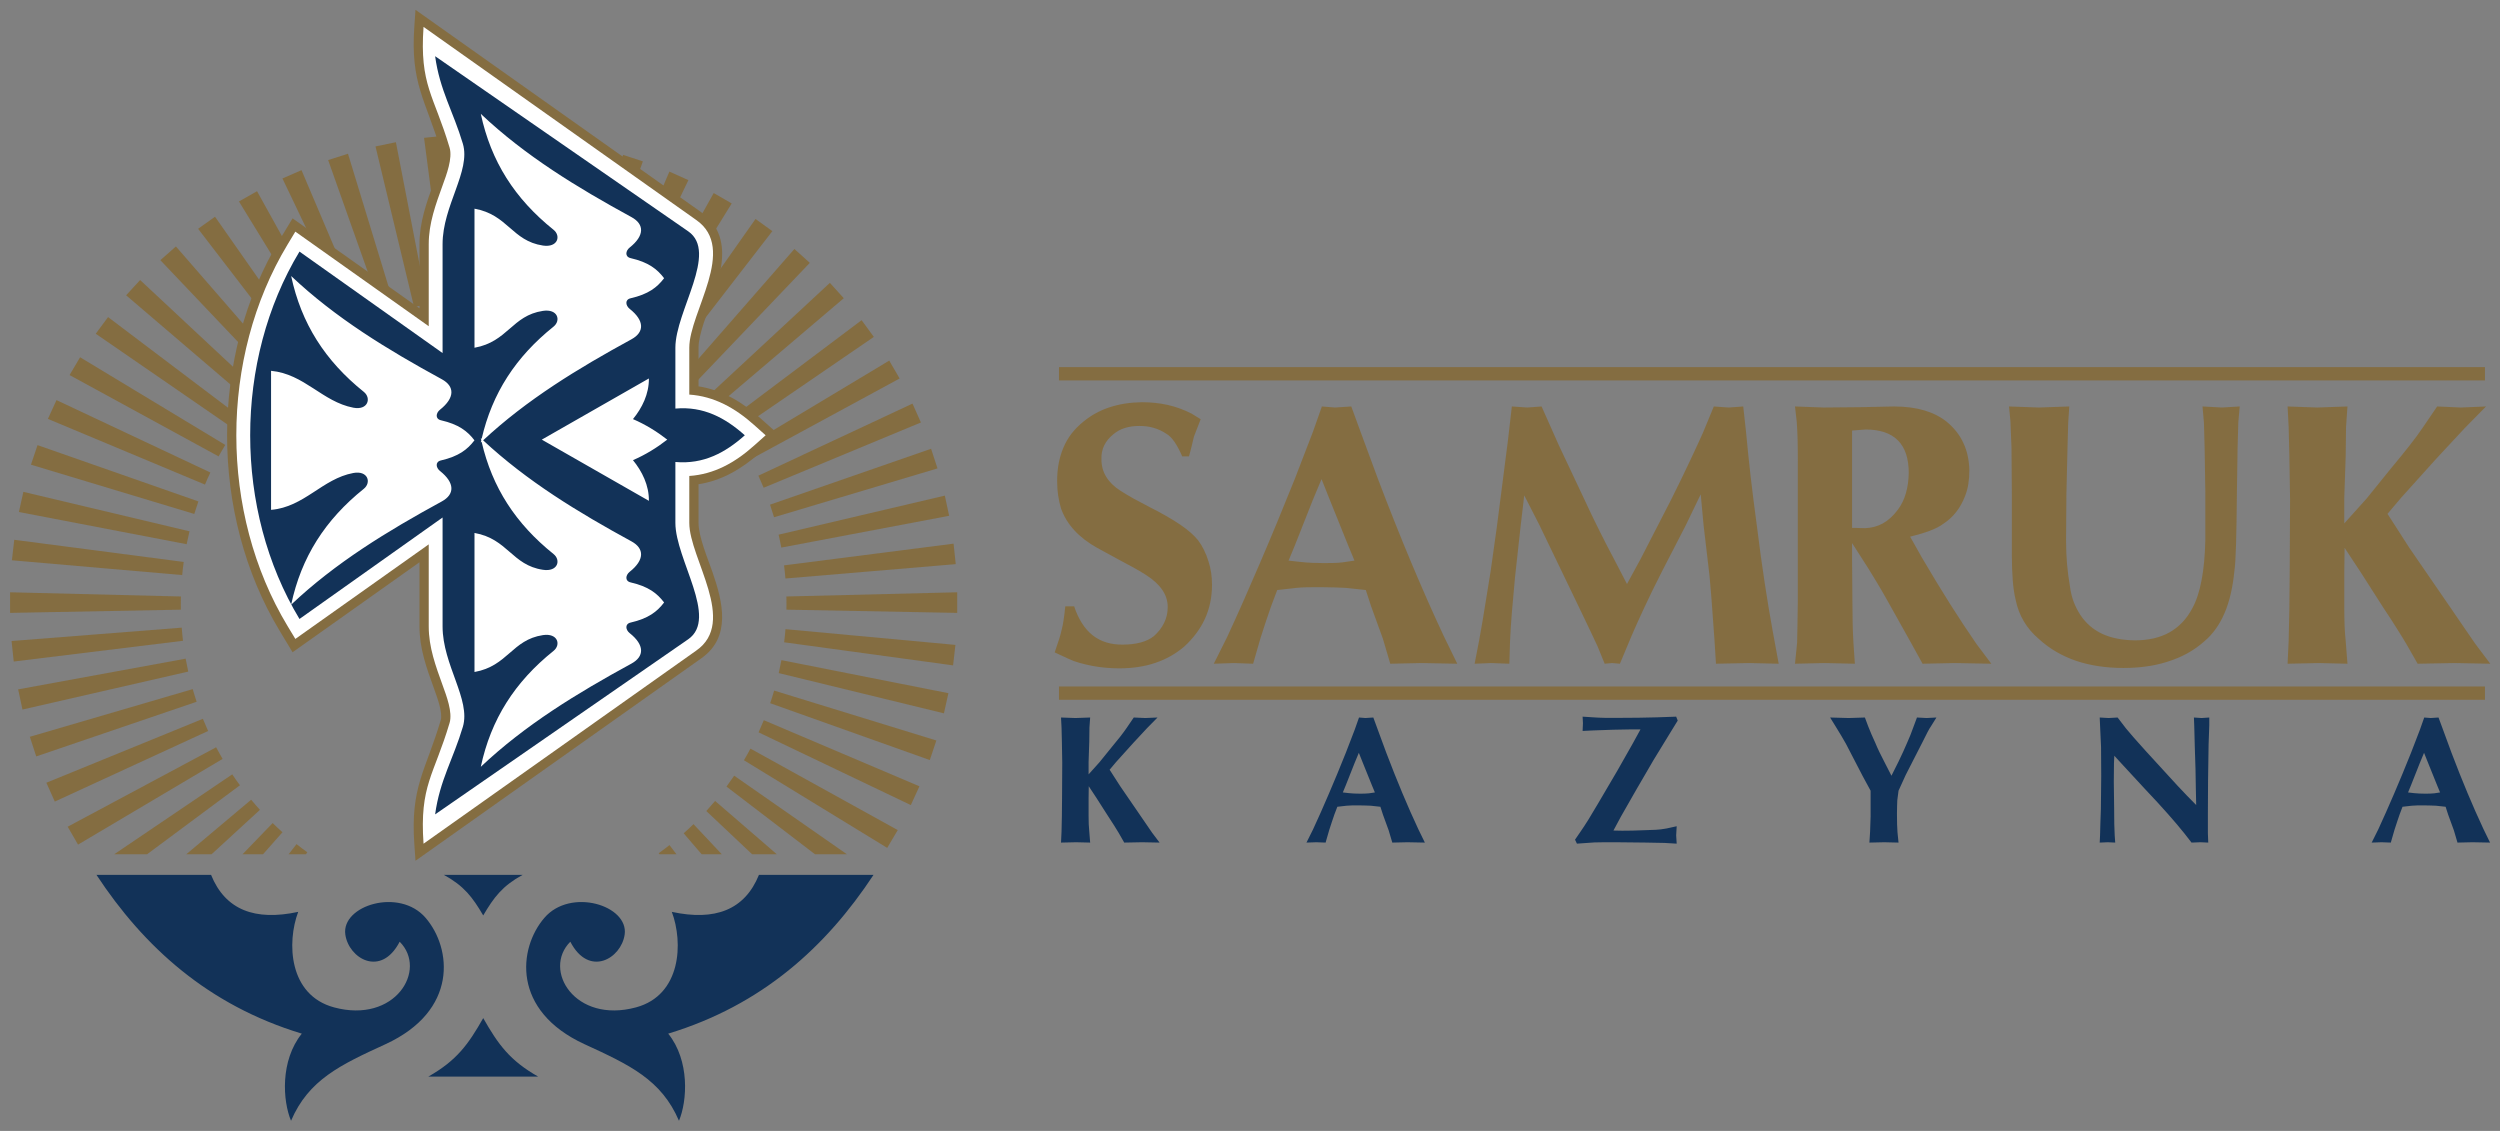 <?xml version="1.0" encoding="UTF-8" standalone="no"?>
<!-- Created with Inkscape (http://www.inkscape.org/) -->

<svg
   xmlns:dc="http://purl.org/dc/elements/1.1/"
   xmlns:cc="http://creativecommons.org/ns#"
   xmlns:rdf="http://www.w3.org/1999/02/22-rdf-syntax-ns#"
   xmlns:svg="http://www.w3.org/2000/svg"
   xmlns="http://www.w3.org/2000/svg"
   xmlns:xlink="http://www.w3.org/1999/xlink"
   version="1.1"
   width="470.162"
   height="212.692" viewBox="0 0 892.913 403.937"
   id="svg13583"
   xml:space="preserve"><rect x="0" y="0" width="892.913" height="403.937" fill="#808080" stroke="none"/><defs
     id="defs13587"><linearGradient
       x1="0"
       y1="0"
       x2="1"
       y2="0"
       id="linearGradient13603"
       gradientUnits="userSpaceOnUse"
       gradientTransform="matrix(425.197,0,0,425.197,214.509,878.24)"
       spreadMethod="pad"><stop
         id="stop13605"
         style="stop-color:#ffffff;stop-opacity:1"
         offset="0" /><stop
         id="stop13607"
         style="stop-color:#ddd0ad;stop-opacity:1"
         offset="1" /></linearGradient><clipPath
       id="clipPath13615"><path
         d="M 0,841.89 0,0 0,841.89 z"
         id="path13617" /></clipPath><linearGradient
       x1="0"
       y1="0"
       x2="1"
       y2="0"
       id="linearGradient14512"
       xlink:href="#linearGradient13603"
       gradientUnits="userSpaceOnUse"
       gradientTransform="matrix(425.197,0,0,425.197,214.509,878.24)"
       spreadMethod="pad" /></defs><g
     transform="matrix(1.25,0,0,-1.25,65.158,861.169)"
     id="g13591"><g
       id="g13611"><g
         clip-path="url(#clipPath13615)"
         id="g13613"><g
           transform="translate(0,841.89)"
           id="g13619"><path
             d="M 0,0 0,-841.89"
             id="path13621"
             style="fill:none;stroke:#231f20;stroke-width:0.25;stroke-linecap:butt;stroke-linejoin:miter;stroke-miterlimit:4;stroke-opacity:1;stroke-dasharray:none" /></g></g></g><g
       transform="translate(163.276,479.056)"
       id="g14117" /><g
       transform="matrix(8.156,0,0,8.156,-3193.484,-3184.054)"
       id="g14674"><g
         transform="translate(391.496,453.505)"
         id="g14197"><path
           d="m 0,0 -5.984,-0.113 0,0.722 5.985,-0.147 C -0.002,0.372 -0.002,0.283 -0.002,0.193 -0.002,0.128 -0.001,0.064 0,0 m 10.387,10.881 -0.146,5.775 0.731,0 -0.112,-5.775 c -0.084,0.002 -0.169,0.003 -0.253,0.003 -0.073,0 -0.147,-0.001 -0.22,-0.003 m 10.826,-10.419 5.985,0.147 0,-0.722 L 21.214,0 c 0.001,0.064 0.002,0.128 0.002,0.193 0,0.09 0,0.179 -0.003,0.269"
           id="path14199"
           style="fill:#846d41;fill-opacity:1;fill-rule:nonzero;stroke:none" /></g><g
         transform="translate(391.57,452.415)"
         id="g14201"><path
           d="m 0,0 -5.93,-0.727 -0.076,0.719 5.961,0.468 C -0.034,0.306 -0.018,0.153 0,0 M 9.196,11.891 8.445,17.62 9.171,17.696 9.667,11.94 C 9.509,11.926 9.352,11.911 9.196,11.891 M 21.057,2.642 26.996,3.403 27.072,2.685 21.105,2.182 c -0.013,0.154 -0.028,0.307 -0.048,0.46"
           id="path14203"
           style="fill:#846d41;fill-opacity:1;fill-rule:nonzero;stroke:none" /></g><g
         transform="translate(391.754,451.336)"
         id="g14205"><path
           d="m 0,0 -5.808,-1.33 -0.151,0.707 5.868,1.076 C -0.064,0.301 -0.033,0.15 0,0 M 7.912,12.77 6.56,18.397 7.275,18.546 8.374,12.868 C 8.219,12.839 8.064,12.806 7.912,12.77 m 12.77,-7.973 5.824,1.368 0.151,-0.707 -5.881,-1.114 c -0.028,0.152 -0.059,0.303 -0.094,0.453"
           id="path14207"
           style="fill:#846d41;fill-opacity:1;fill-rule:nonzero;stroke:none" /></g><g
         transform="translate(392.048,450.279)"
         id="g14209"><path
           d="m 0,0 -5.62,-1.915 -0.224,0.688 5.707,1.67 C -0.095,0.294 -0.049,0.146 0,0 m 6.545,13.511 -1.938,5.466 0.695,0.222 1.692,-5.541 C 6.843,13.612 6.693,13.563 6.545,13.511 M 20.088,6.905 25.73,8.863 25.955,8.175 20.228,6.464 c -0.044,0.148 -0.091,0.295 -0.14,0.441"
           id="path14211"
           style="fill:#846d41;fill-opacity:1;fill-rule:nonzero;stroke:none" /></g><g
         transform="translate(392.45,449.255)"
         id="g14213"><path
           d="m 0,0 -5.371,-2.473 -0.296,0.66 5.484,2.24 C -0.125,0.284 -0.064,0.141 0,0 m 5.112,14.108 -2.508,5.248 0.668,0.292 2.27,-5.346 C 5.397,14.24 5.254,14.175 5.112,14.108 m 14.166,-5.163 5.399,2.524 0.295,-0.661 -5.51,-2.287 c -0.058,0.142 -0.12,0.284 -0.184,0.424"
           id="path14215"
           style="fill:#846d41;fill-opacity:1;fill-rule:nonzero;stroke:none" /></g><g
         transform="translate(392.957,448.276)"
         id="g14217"><path
           d="m 0,0 -5.064,-3.002 -0.363,0.627 5.2,2.783 C -0.154,0.27 -0.078,0.135 0,0 M 3.627,14.555 0.573,19.53 1.207,19.889 4.033,14.792 C 3.896,14.715 3.761,14.636 3.627,14.555 m 14.634,-3.659 5.094,3.059 0.364,-0.627 -5.23,-2.837 c -0.074,0.137 -0.149,0.272 -0.228,0.405"
           id="path14219"
           style="fill:#846d41;fill-opacity:1;fill-rule:nonzero;stroke:none" /></g><g
         transform="translate(408.261,444.937)"
         id="g14221"><path
           d="M 0,0 -0.025,0.036 C 0.104,0.128 0.23,0.223 0.353,0.32 L 0.596,0 0,0 z M -14.696,2.416 -17.948,0 l -1.151,0 4.134,2.799 c 0.086,-0.13 0.176,-0.258 0.269,-0.383 m 2.106,14.847 -3.572,4.648 0.593,0.423 3.357,-4.792 c -0.128,-0.091 -0.254,-0.183 -0.378,-0.279 M 2.349,15.152 7.083,18.71 7.511,18.124 2.618,14.772 C 2.531,14.9 2.441,15.027 2.349,15.152"
           id="path14223"
           style="fill:#846d41;fill-opacity:1;fill-rule:nonzero;stroke:none" /></g><g
         transform="translate(409.739,444.937)"
         id="g14225"><path
           d="m 0,0 -0.629,0.734 c 0.117,0.103 0.233,0.211 0.345,0.32 L 0.705,0 0,0 z M -15.473,1.556 -17.167,0 l -0.886,0 2.272,1.91 c 0.1,-0.12 0.202,-0.239 0.308,-0.354 m 0.564,14.988 -4.053,4.268 0.545,0.481 3.854,-4.434 c -0.119,-0.103 -0.234,-0.207 -0.346,-0.315 M 0.17,16.002 4.494,20.018 4.98,19.479 0.477,15.651 c -0.1,0.119 -0.202,0.237 -0.307,0.351"
           id="path14227"
           style="fill:#846d41;fill-opacity:1;fill-rule:nonzero;stroke:none" /></g><g
         transform="translate(411.507,444.937)"
         id="g14229"><path
           d="m 0,0 -1.604,1.514 c 0.105,0.116 0.208,0.233 0.309,0.353 L 0.866,0 0,0 z M -16.452,0.77 -17.133,0 l -0.717,0 1.054,1.092 c 0.112,-0.11 0.227,-0.218 0.344,-0.322 m -0.987,14.973 -4.491,3.839 0.491,0.534 4.312,-4.026 c -0.107,-0.113 -0.211,-0.228 -0.312,-0.347 m 15.053,1.035 3.868,4.426 0.54,-0.486 -4.065,-4.259 c -0.112,0.109 -0.226,0.215 -0.343,0.319"
           id="path14231"
           style="fill:#846d41;fill-opacity:1;fill-rule:nonzero;stroke:none" /></g><g
         transform="translate(413.71,444.937)"
         id="g14233"><path
           d="m 0,0 -3.1,2.37 c 0.092,0.125 0.183,0.253 0.27,0.382 L 1.118,0 0,0 z M -17.785,0.068 -17.834,0 l -0.605,0 0.277,0.354 c 0.123,-0.098 0.249,-0.193 0.377,-0.286 m -2.529,14.802 -4.883,3.365 0.432,0.583 4.725,-3.571 c -0.094,-0.123 -0.185,-0.249 -0.274,-0.377 m 14.861,2.601 3.371,4.785 0.589,-0.427 -3.585,-4.64 c -0.123,0.097 -0.248,0.191 -0.375,0.282"
           id="path14235"
           style="fill:#846d41;fill-opacity:1;fill-rule:nonzero;stroke:none" /></g><g
         transform="translate(416.241,445.159)"
         id="g14237"><path
           d="m 0,0 -5.02,3.071 c 0.08,0.134 0.156,0.269 0.229,0.407 L 0.369,0.624 0,0 z m -23.423,13.715 -5.222,2.85 0.369,0.624 5.086,-3.072 c -0.081,-0.132 -0.159,-0.267 -0.233,-0.402 m 14.503,4.135 2.842,5.092 0.63,-0.365 -3.068,-4.969 c -0.133,0.083 -0.267,0.164 -0.404,0.242"
           id="path14239"
           style="fill:#846d41;fill-opacity:1;fill-rule:nonzero;stroke:none" /></g><g
         transform="translate(417.068,446.659)"
         id="g14241"><path
           d="m 0,0 -5.334,2.548 c 0.064,0.14 0.126,0.283 0.184,0.426 L 0.302,0.658 0,0 z m -24.728,11.228 -5.503,2.301 0.301,0.659 5.391,-2.537 c -0.066,-0.139 -0.129,-0.28 -0.189,-0.423 m 13.986,5.622 2.284,5.343 0.666,-0.299 -2.522,-5.243 c -0.141,0.07 -0.284,0.136 -0.428,0.199"
           id="path14243"
           style="fill:#846d41;fill-opacity:1;fill-rule:nonzero;stroke:none" /></g><g
         transform="translate(417.733,448.236)"
         id="g14245"><path
           d="m 0,0 -5.592,1.992 c 0.05,0.146 0.096,0.294 0.139,0.442 L 0.23,0.686 0,0 z m -25.768,8.622 -5.722,1.726 0.231,0.685 5.636,-1.972 c -0.051,-0.145 -0.1,-0.292 -0.145,-0.439 m 13.316,7.043 1.707,5.537 0.693,-0.228 -1.953,-5.462 c -0.147,0.055 -0.296,0.106 -0.447,0.153"
           id="path14247"
           style="fill:#846d41;fill-opacity:1;fill-rule:nonzero;stroke:none" /></g><g
         transform="translate(418.228,449.873)"
         id="g14249"><path
           d="m 0,0 -5.787,1.41 c 0.034,0.15 0.065,0.301 0.093,0.454 L 0.157,0.706 0,0 z m -26.53,5.925 -5.877,1.128 0.157,0.706 5.82,-1.382 c -0.036,-0.15 -0.069,-0.301 -0.1,-0.452 m 12.5,8.382 1.114,5.676 0.713,-0.156 -1.365,-5.623 c -0.153,0.037 -0.307,0.072 -0.462,0.103"
           id="path14251"
           style="fill:#846d41;fill-opacity:1;fill-rule:nonzero;stroke:none" /></g><g
         transform="translate(418.549,451.553)"
         id="g14253"><path
           d="m 0,0 -5.919,0.809 c 0.02,0.153 0.035,0.305 0.047,0.46 L 0.082,0.718 0,0 z m -27.007,3.164 -5.966,0.518 0.082,0.718 5.937,-0.776 c -0.02,-0.153 -0.039,-0.306 -0.053,-0.46 m 11.549,9.626 0.51,5.756 0.727,-0.081 -0.767,-5.729 c -0.155,0.022 -0.313,0.04 -0.47,0.054"
           id="path14255"
           style="fill:#846d41;fill-opacity:1;fill-rule:nonzero;stroke:none" /></g><g
         transform="translate(409.631,461.329)"
         id="g14257"><path
           d="M 0,0 C 0.826,-0.13 1.531,-0.548 2.161,-1.111 L 2.838,-1.715 2.161,-2.319 C 1.531,-2.882 0.826,-3.301 0,-3.43 L 0,-4.783 C 0,-5.271 0.33,-6.049 0.493,-6.521 0.848,-7.549 1.157,-8.779 0.102,-9.525 l -10.018,-7.096 -0.04,0.575 c -0.142,2.025 0.392,2.557 0.924,4.348 0.081,0.27 -0.141,0.846 -0.234,1.106 -0.26,0.72 -0.51,1.402 -0.51,2.18 l 0,2.249 -4.446,-3.153 -0.451,0.748 c -2.458,4.073 -2.458,9.633 0,13.707 l 0.451,0.746 4.446,-3.152 0,2.249 c 0,0.777 0.25,1.459 0.51,2.18 0.093,0.259 0.315,0.836 0.234,1.106 -0.532,1.792 -1.066,2.323 -0.924,4.348 l 0.04,0.575 L 0.102,6.095 C 0.393,5.889 0.609,5.621 0.727,5.283 0.971,4.584 0.724,3.762 0.493,3.091 0.33,2.619 0,1.841 0,1.353 L 0,0 z"
           id="path14259"
           style="fill:#846d41;fill-opacity:1;fill-rule:nonzero;stroke:none" /></g><g
         transform="translate(409.307,461.04)"
         id="g14261"><path
           d="M 0,0 C 0.866,-0.059 1.598,-0.464 2.269,-1.063 L 2.675,-1.426 2.269,-1.788 C 1.598,-2.388 0.866,-2.793 0,-2.851 L 0,-4.494 C 0,-5.743 1.702,-7.96 0.239,-8.972 l -9.549,-6.762 c -0.143,2.048 0.364,2.383 0.913,4.233 0.111,0.373 -0.114,0.957 -0.241,1.308 -0.245,0.679 -0.49,1.336 -0.49,2.07 l 0,2.876 -4.673,-3.313 -0.271,0.448 c -2.396,3.97 -2.396,9.402 0,13.372 l 0.271,0.449 4.673,-3.314 0,2.876 c 0,0.735 0.245,1.391 0.49,2.07 0.127,0.351 0.352,0.936 0.241,1.309 -0.549,1.849 -1.056,2.184 -0.913,4.232 L 0.239,6.12 C 1.702,5.108 0,2.891 0,1.642 L 0,0 z"
           id="path14263"
           style="fill:#ffffff;fill-opacity:1;fill-rule:nonzero;stroke:none" /></g><g
         transform="translate(400.664,466.311)"
         id="g14265"><path
           d="M 0,0 C 0,1.348 0.995,2.561 0.711,3.517 0.38,4.633 -0.099,5.388 -0.261,6.584 L 8.605,0.449 C 9.672,-0.289 8.156,-2.347 8.156,-3.628 l 0,-2.133 c 0.983,0.088 1.75,-0.326 2.432,-0.936 C 9.906,-7.306 9.139,-7.72 8.156,-7.632 l 0,-2.133 c 0,-1.281 1.516,-3.339 0.449,-4.078 l -8.866,-6.135 c 0.162,1.197 0.641,1.951 0.972,3.068 C 0.995,-15.954 0,-14.741 0,-13.394 l 0,3.817 -5.013,-3.555 c -2.303,3.816 -2.303,9.054 0,12.871 L 0,-3.816 0,0 z"
           id="path14267"
           style="fill:#123258;fill-opacity:1;fill-rule:nonzero;stroke:none" /></g><g
         transform="translate(407.281,467.258)"
         id="g14269"><path
           d="m 0,0 c -1.909,1.042 -3.727,2.15 -5.278,3.617 0.356,-1.667 1.19,-2.971 2.547,-4.06 0.271,-0.217 0.151,-0.631 -0.369,-0.554 -1.087,0.163 -1.23,1.083 -2.399,1.292 l 0,-4.872 c 1.169,0.21 1.312,1.129 2.399,1.292 0.52,0.078 0.64,-0.336 0.369,-0.553 -1.322,-1.061 -2.148,-2.326 -2.518,-3.932 l -0.029,0.027 0.018,-0.077 -0.018,-0.077 0.029,0.026 c 0.37,-1.606 1.196,-2.871 2.518,-3.932 0.271,-0.217 0.151,-0.632 -0.369,-0.553 -1.087,0.162 -1.23,1.082 -2.399,1.291 l 0,-4.872 c 1.169,0.209 1.312,1.13 2.399,1.293 0.52,0.077 0.64,-0.337 0.369,-0.554 -1.357,-1.089 -2.191,-2.393 -2.547,-4.06 1.551,1.466 3.369,2.575 5.278,3.616 0.456,0.25 0.464,0.65 -0.064,1.069 -0.138,0.109 -0.178,0.32 0.037,0.369 0.62,0.143 0.925,0.379 1.171,0.703 -0.246,0.324 -0.551,0.56 -1.171,0.703 -0.215,0.049 -0.175,0.26 -0.037,0.37 0.528,0.418 0.52,0.819 0.064,1.068 -1.876,1.023 -3.662,2.111 -5.196,3.54 1.533,1.427 3.32,2.516 5.196,3.539 0.456,0.249 0.464,0.65 -0.064,1.068 -0.138,0.11 -0.178,0.321 0.037,0.37 0.62,0.142 0.925,0.379 1.171,0.702 -0.246,0.324 -0.551,0.56 -1.171,0.703 -0.215,0.05 -0.175,0.26 -0.037,0.37 C 0.464,-0.649 0.456,-0.249 0,0 m 0.053,-7.077 c 0.32,0.392 0.564,0.88 0.558,1.424 L -3.141,-7.796 0.611,-9.94 c 0.006,0.545 -0.238,1.032 -0.558,1.425 0.434,0.187 0.832,0.432 1.201,0.719 -0.369,0.288 -0.767,0.532 -1.201,0.719 m -6.697,1.397 c -1.91,1.042 -3.728,2.15 -5.278,3.616 0.355,-1.666 1.19,-2.97 2.546,-4.059 0.271,-0.218 0.148,-0.654 -0.369,-0.554 -1.087,0.21 -1.712,1.181 -2.881,1.292 l 0,-4.871 c 1.169,0.099 1.794,1.089 2.881,1.291 0.517,0.096 0.64,-0.336 0.369,-0.553 -1.356,-1.089 -2.191,-2.393 -2.546,-4.06 1.55,1.466 3.368,2.575 5.278,3.617 0.455,0.249 0.463,0.649 -0.065,1.068 -0.138,0.109 -0.178,0.32 0.037,0.369 0.62,0.144 0.926,0.38 1.172,0.704 -0.246,0.323 -0.552,0.559 -1.172,0.702 -0.215,0.049 -0.175,0.26 -0.037,0.369 0.528,0.42 0.52,0.82 0.065,1.069"
           id="path14271"
           style="fill:#ffffff;fill-opacity:1;fill-rule:nonzero;stroke:none" /></g><g
         transform="translate(408.569,438.652)"
         id="g14273"><path
           d="m 0,0 c 3.283,0.997 5.527,3.033 7.193,5.563 l -4.014,0 C 2.678,4.326 1.63,3.941 0.126,4.266 0.53,3.191 0.46,1.35 -1.129,0.92 -3.269,0.342 -4.416,2.232 -3.43,3.22 -2.774,1.958 -1.646,2.632 -1.526,3.47 -1.379,4.491 -3.422,5.126 -4.34,4.055 -5.254,2.99 -5.49,0.804 -2.928,-0.372 -1.349,-1.097 -0.241,-1.613 0.377,-3.053 0.669,-2.355 0.76,-0.949 0,0 m -8.404,-1.505 3.847,0 c -0.991,0.562 -1.399,1.124 -1.924,2.049 -0.524,-0.925 -0.932,-1.487 -1.923,-2.049 m 0.543,7.068 2.761,0 C -5.812,5.172 -6.104,4.781 -6.481,4.141 -6.857,4.781 -7.15,5.172 -7.861,5.563 M -12.837,0 c -3.284,0.997 -5.528,3.033 -7.194,5.563 l 4.015,0 c 0.5,-1.237 1.548,-1.622 3.053,-1.297 -0.404,-1.075 -0.335,-2.916 1.255,-3.346 2.14,-0.578 3.287,1.312 2.3,2.3 -0.655,-1.262 -1.784,-0.588 -1.904,0.25 -0.147,1.021 1.896,1.656 2.814,0.585 0.914,-1.065 1.15,-3.251 -1.411,-4.427 -1.579,-0.725 -2.688,-1.241 -3.305,-2.681 -0.293,0.698 -0.384,2.104 0.377,3.053"
           id="path14275"
           style="fill:#123258;fill-opacity:1;fill-rule:nonzero;stroke:none" /></g><path
         d="m 422.259,462.002 49.957,0 0,-0.466 -49.957,0 0,0.466 z"
         id="path14277"
         style="fill:#846d41;fill-opacity:1;fill-rule:nonzero;stroke:none" /><path
         d="m 422.259,450.814 49.957,0 0,-0.466 -49.957,0 0,0.466 z"
         id="path14279"
         style="fill:#846d41;fill-opacity:1;fill-rule:nonzero;stroke:none" /><g
         transform="translate(422.48,453.622)"
         id="g14289"><path
           d="M 0,0 C -0.019,-0.18 -0.037,-0.335 -0.058,-0.47 -0.076,-0.602 -0.099,-0.714 -0.124,-0.807 -0.142,-0.9 -0.174,-1.012 -0.215,-1.146 -0.258,-1.279 -0.31,-1.434 -0.372,-1.614 l 0.484,-0.224 c 0.124,-0.06 0.257,-0.109 0.397,-0.146 0.141,-0.038 0.286,-0.073 0.435,-0.102 0.161,-0.031 0.322,-0.053 0.48,-0.066 0.159,-0.014 0.314,-0.021 0.463,-0.021 0.472,0 0.894,0.064 1.271,0.193 0.376,0.128 0.709,0.316 1.002,0.564 0.322,0.293 0.566,0.619 0.732,0.979 C 5.057,-0.075 5.14,0.323 5.14,0.757 5.14,0.9 5.13,1.037 5.111,1.171 5.091,1.306 5.059,1.44 5.016,1.577 4.972,1.719 4.921,1.852 4.858,1.976 4.798,2.098 4.731,2.21 4.656,2.309 4.513,2.489 4.302,2.674 4.021,2.866 3.737,3.056 3.384,3.261 2.955,3.476 2.763,3.576 2.58,3.673 2.409,3.766 2.237,3.861 2.08,3.955 1.937,4.047 1.713,4.19 1.546,4.352 1.434,4.536 1.322,4.718 1.266,4.923 1.266,5.152 1.26,5.333 1.293,5.494 1.364,5.639 1.434,5.784 1.54,5.91 1.676,6.021 1.801,6.127 1.937,6.203 2.09,6.249 2.243,6.296 2.415,6.321 2.608,6.319 2.775,6.319 2.939,6.299 3.096,6.253 3.253,6.207 3.402,6.139 3.539,6.046 3.638,5.99 3.735,5.893 3.828,5.757 3.921,5.62 4.01,5.453 4.097,5.252 l 0.236,0 C 4.377,5.407 4.412,5.544 4.438,5.659 4.466,5.778 4.489,5.873 4.507,5.947 L 4.743,6.555 4.42,6.754 C 4.153,6.89 3.876,6.99 3.588,7.056 3.3,7.12 2.998,7.151 2.682,7.151 2.272,7.145 1.898,7.087 1.556,6.975 1.217,6.864 0.913,6.698 0.646,6.481 0.478,6.346 0.335,6.201 0.215,6.046 0.098,5.893 0,5.724 -0.075,5.537 -0.142,5.376 -0.194,5.2 -0.232,5.008 -0.267,4.815 -0.286,4.606 -0.286,4.383 -0.286,4.209 -0.273,4.041 -0.25,3.882 -0.226,3.721 -0.192,3.57 -0.149,3.427 0.05,2.868 0.472,2.409 1.117,2.048 L 1.937,1.602 C 2.092,1.521 2.243,1.44 2.392,1.357 2.539,1.277 2.682,1.192 2.818,1.105 3.073,0.943 3.265,0.77 3.394,0.581 3.524,0.395 3.588,0.193 3.588,-0.025 3.588,-0.224 3.547,-0.41 3.462,-0.581 3.379,-0.751 3.259,-0.906 3.104,-1.043 2.98,-1.142 2.825,-1.217 2.643,-1.266 2.458,-1.316 2.247,-1.341 2.012,-1.341 1.596,-1.347 1.246,-1.239 0.96,-1.016 0.677,-0.792 0.46,-0.453 0.31,0 L 0,0 z m 5.674,-1.068 -0.472,-0.943 0.708,0.024 0.67,-0.024 0.261,0.906 c 0.062,0.193 0.124,0.385 0.186,0.573 0.062,0.188 0.124,0.371 0.187,0.545 l 0.211,0.558 0.67,0.075 C 8.201,0.658 8.324,0.664 8.467,0.668 8.61,0.671 8.772,0.671 8.952,0.671 9.134,0.671 9.299,0.668 9.448,0.662 9.599,0.658 9.728,0.652 9.833,0.646 L 10.528,0.571 10.714,0 l 0.411,-1.13 0.26,-0.881 1.093,0.024 1.254,-0.024 -0.472,0.968 C 12.503,0.571 11.733,2.409 10.951,4.47 L 10.342,6.12 10.019,7.002 9.448,6.965 8.989,7.002 8.678,6.12 8.033,4.445 C 7.617,3.408 7.214,2.433 6.82,1.517 6.429,0.6 6.047,-0.261 5.674,-1.068 M 7.822,1.602 8.033,2.11 8.666,3.712 8.977,4.457 9.274,3.712 9.92,2.11 10.131,1.602 9.709,1.54 C 9.61,1.527 9.506,1.521 9.399,1.519 9.291,1.515 9.175,1.515 9.051,1.515 8.765,1.515 8.504,1.527 8.269,1.552 l -0.447,0.05 z m 7.101,-3.589 0.633,-0.024 0.025,0.794 c 0.013,0.299 0.034,0.633 0.064,1.006 0.03,0.372 0.067,0.782 0.11,1.229 l 0.199,1.813 0.124,1.055 0.522,-1.018 0.67,-1.391 0.819,-1.701 c 0.119,-0.248 0.224,-0.469 0.317,-0.664 0.093,-0.194 0.174,-0.366 0.242,-0.515 l 0.248,-0.608 0.261,0.024 0.273,-0.024 0.41,0.98 c 0.118,0.274 0.265,0.602 0.443,0.984 0.178,0.382 0.389,0.817 0.637,1.301 l 0.807,1.564 0.534,1.106 0.099,-1.069 0.211,-1.8 c 0.013,-0.137 0.035,-0.391 0.065,-0.765 0.029,-0.377 0.066,-0.874 0.109,-1.494 l 0.05,-0.807 1.154,0.024 1.044,-0.024 -0.212,1.154 C 24.688,-0.347 24.595,0.209 24.504,0.811 24.411,1.416 24.322,2.067 24.235,2.769 24.148,3.408 24.074,4.002 24.009,4.554 23.948,5.105 23.893,5.62 23.85,6.096 L 23.751,7.002 23.242,6.965 22.72,7.002 22.335,6.071 C 22.207,5.785 22.05,5.448 21.866,5.057 21.682,4.666 21.467,4.221 21.218,3.725 L 20.151,1.651 19.678,0.782 19.207,1.688 c -0.162,0.305 -0.329,0.627 -0.499,0.969 -0.171,0.342 -0.345,0.702 -0.519,1.08 L 17.282,5.661 16.686,7.002 16.19,6.965 15.644,7.002 15.507,5.81 15.122,2.806 14.899,1.217 C 14.845,0.894 14.785,0.532 14.723,0.13 14.661,-0.271 14.586,-0.707 14.501,-1.179 l -0.161,-0.832 0.583,0.024 z m 11.646,8.952 -1.005,0.037 0.062,-0.546 c 0.012,-0.168 0.022,-0.368 0.029,-0.602 0.006,-0.232 0.008,-0.495 0.008,-0.786 l 0,-4.859 C 25.656,-0.145 25.652,-0.447 25.65,-0.693 25.648,-0.942 25.644,-1.138 25.638,-1.279 l -0.074,-0.732 1.03,0.024 1.067,-0.024 -0.049,0.72 c -0.025,0.408 -0.037,0.904 -0.037,1.487 l -0.012,1.499 0,0.521 0.335,-0.521 C 28.09,1.399 28.26,1.128 28.406,0.881 28.556,0.633 28.688,0.406 28.804,0.196 l 0.832,-1.487 0.397,-0.72 1.13,0.024 1.279,-0.024 -0.522,0.695 c -0.292,0.42 -0.598,0.886 -0.921,1.395 -0.32,0.507 -0.656,1.059 -1.003,1.653 L 29.598,2.44 c 0.274,0.068 0.51,0.138 0.704,0.213 0.194,0.075 0.346,0.153 0.451,0.234 0.18,0.116 0.333,0.256 0.459,0.42 0.127,0.161 0.23,0.347 0.311,0.558 0.055,0.141 0.093,0.286 0.115,0.433 0.023,0.147 0.034,0.3 0.034,0.459 -0.006,0.36 -0.075,0.681 -0.207,0.962 -0.13,0.284 -0.327,0.534 -0.588,0.749 -0.217,0.174 -0.478,0.307 -0.784,0.397 -0.309,0.091 -0.662,0.137 -1.066,0.137 L 27.86,6.977 26.569,6.965 z m 0.994,-4.215 0,3.408 0.471,0.037 c 0.503,0 0.882,-0.126 1.134,-0.38 C 29.423,5.56 29.549,5.179 29.549,4.671 29.544,4.416 29.512,4.182 29.45,3.967 29.39,3.75 29.295,3.555 29.164,3.381 29.008,3.172 28.835,3.013 28.642,2.905 28.45,2.8 28.239,2.744 28.009,2.738 L 27.563,2.75 z m 7.573,3.694 0.037,0.558 -1.068,-0.037 -1.043,0.037 0.05,-0.521 0.037,-0.931 0.012,-1.614 0,-2.136 c 0,-0.329 0.011,-0.627 0.032,-0.892 0.02,-0.267 0.056,-0.498 0.105,-0.697 0.056,-0.267 0.149,-0.513 0.283,-0.737 0.133,-0.225 0.307,-0.43 0.524,-0.616 0.372,-0.341 0.807,-0.596 1.302,-0.766 0.496,-0.167 1.051,-0.252 1.665,-0.252 0.268,0 0.526,0.016 0.776,0.05 0.251,0.032 0.497,0.086 0.739,0.161 0.261,0.081 0.501,0.18 0.72,0.3 0.219,0.122 0.422,0.265 0.608,0.432 0.292,0.249 0.526,0.576 0.7,0.984 0.174,0.407 0.287,0.897 0.343,1.475 0.025,0.161 0.044,0.471 0.058,0.928 0.013,0.46 0.023,1.064 0.03,1.815 l 0.024,1.577 0.025,0.882 0.049,0.558 -0.62,-0.037 -0.683,0.037 0.05,-0.571 0.024,-0.869 0.025,-1.564 0,-1.676 c -0.012,-0.54 -0.055,-1.01 -0.132,-1.407 -0.074,-0.4 -0.184,-0.729 -0.327,-0.99 -0.203,-0.378 -0.472,-0.657 -0.805,-0.842 -0.333,-0.184 -0.734,-0.275 -1.206,-0.275 -0.445,0.006 -0.826,0.081 -1.142,0.228 -0.315,0.147 -0.571,0.368 -0.77,0.666 -0.087,0.137 -0.164,0.286 -0.228,0.449 -0.062,0.165 -0.107,0.345 -0.132,0.544 -0.044,0.248 -0.077,0.507 -0.102,0.776 -0.023,0.269 -0.035,0.553 -0.035,0.851 l 0.012,1.602 0.038,1.626 0.025,0.894 z m 8.727,0.521 -1.042,0.037 0.037,-0.708 0.025,-1.005 0.025,-1.539 -0.013,-2.57 -0.012,-1.279 -0.025,-1.13 -0.037,-0.782 1.093,0.024 1.005,-0.024 -0.062,0.794 c -0.019,0.168 -0.031,0.348 -0.039,0.54 -0.006,0.193 -0.011,0.397 -0.011,0.615 l 0,1.242 0.012,0.868 0.572,-0.868 0.794,-1.242 c 0.186,-0.279 0.346,-0.524 0.476,-0.735 0.133,-0.209 0.238,-0.382 0.319,-0.519 l 0.397,-0.695 1.291,0.024 1.254,-0.024 -0.533,0.708 -0.919,1.341 -1.391,2.023 -0.757,1.179 0.472,0.559 1.241,1.378 0.981,1.055 0.757,0.77 L 48.892,6.965 48.06,7.002 47.563,6.27 C 47.433,6.077 47.272,5.86 47.081,5.616 46.889,5.374 46.67,5.103 46.421,4.805 l -0.832,-1.03 -0.782,-0.87 0,0.894 0.05,1.478 0.012,1.005 0.05,0.72 -1.056,-0.037 z"
           id="path14291"
           style="fill:#846d41;fill-opacity:1;fill-rule:nonzero;stroke:none" /></g><g
         transform="translate(422.837,449.709)"
         id="g14293"><path
           d="m 0,0 -0.507,0.018 0.018,-0.344 0.012,-0.489 0.013,-0.749 -0.007,-1.249 -0.006,-0.622 -0.012,-0.549 -0.018,-0.38 0.531,0.012 0.49,-0.012 -0.031,0.386 c -0.009,0.082 -0.015,0.169 -0.019,0.262 -0.003,0.094 -0.005,0.194 -0.005,0.299 l 0,0.604 0.006,0.423 0.278,-0.423 0.386,-0.604 C 1.22,-3.553 1.297,-3.671 1.36,-3.774 1.425,-3.876 1.476,-3.96 1.515,-4.027 l 0.193,-0.337 0.628,0.012 0.61,-0.012 -0.26,0.344 -0.447,0.652 -0.675,0.984 -0.368,0.573 0.229,0.272 0.604,0.67 0.477,0.513 L 2.874,0.018 2.445,0 2.041,0.018 1.799,-0.338 C 1.736,-0.432 1.657,-0.537 1.565,-0.656 1.471,-0.774 1.365,-0.905 1.244,-1.051 l -0.405,-0.5 -0.38,-0.423 0,0.435 0.024,0.718 0.006,0.489 0.025,0.35 L 0,0 z m 8.321,-3.905 -0.229,-0.459 0.344,0.012 0.326,-0.012 0.127,0.44 c 0.03,0.094 0.06,0.187 0.091,0.279 0.029,0.092 0.06,0.18 0.09,0.265 l 0.103,0.271 0.326,0.037 c 0.051,0.006 0.111,0.009 0.181,0.01 0.069,0.002 0.148,0.002 0.235,0.002 0.089,0 0.169,-0.002 0.242,-0.005 0.073,-10e-4 0.135,-0.004 0.187,-0.007 l 0.338,-0.037 0.09,-0.278 0.2,-0.549 0.127,-0.428 0.531,0.012 0.61,-0.012 -0.23,0.471 c -0.368,0.784 -0.742,1.678 -1.123,2.68 L 10.591,-0.41 10.434,0.018 10.157,0 9.933,0.018 9.782,-0.41 9.468,-1.225 C 9.267,-1.73 9.07,-2.203 8.879,-2.649 8.689,-3.095 8.503,-3.513 8.321,-3.905 m 1.045,1.298 0.102,0.247 0.308,0.778 0.151,0.363 0.145,-0.363 0.314,-0.778 0.103,-0.247 -0.206,-0.031 C 10.235,-2.644 10.185,-2.647 10.133,-2.648 10.08,-2.65 10.024,-2.65 9.964,-2.65 c -0.139,0 -0.266,0.006 -0.381,0.018 l -0.217,0.025 z m 10.126,2.209 0.302,0 -0.278,-0.507 -0.531,-0.936 -0.67,-1.141 c -0.124,-0.211 -0.237,-0.4 -0.339,-0.566 -0.103,-0.165 -0.195,-0.307 -0.277,-0.424 l -0.199,-0.29 0.067,-0.139 0.615,0.043 c 0.076,0.003 0.175,0.005 0.299,0.005 0.124,10e-4 0.272,10e-4 0.444,10e-4 0.404,-0.003 0.749,-0.006 1.036,-0.011 0.286,-0.003 0.512,-0.007 0.678,-0.013 l 0.423,-0.025 -0.018,0.29 0.018,0.32 c -0.097,-0.021 -0.182,-0.04 -0.253,-0.056 -0.072,-0.017 -0.13,-0.029 -0.176,-0.034 -0.078,-0.015 -0.176,-0.027 -0.294,-0.034 -0.116,-0.007 -0.252,-0.012 -0.406,-0.015 -0.151,-0.006 -0.29,-0.011 -0.418,-0.014 -0.13,-0.003 -0.249,-0.004 -0.361,-0.004 l -0.308,0.006 0.266,0.495 0.531,0.93 0.604,1.038 0.609,0.996 0.242,0.393 -0.054,0.138 -0.676,-0.024 C 19.945,0.012 19.516,0.006 19.082,0.006 18.689,0 18.375,0.006 18.14,0.024 l -0.374,0.024 0.012,-0.229 -0.012,-0.272 0.362,0.018 0.718,0.025 0.646,0.012 z M 27.089,0 26.437,0.018 26.642,-0.314 c 0.07,-0.112 0.133,-0.217 0.192,-0.316 0.057,-0.098 0.11,-0.191 0.159,-0.275 l 0.585,-1.129 0.278,-0.513 0,-0.9 -0.018,-0.531 -0.024,-0.386 0.518,0.012 0.502,-0.012 -0.037,0.368 c -0.012,0.151 -0.018,0.368 -0.018,0.652 0,0.105 0.002,0.196 0.005,0.273 0.001,0.077 0.004,0.14 0.007,0.191 l 0.043,0.333 0.253,0.555 0.574,1.123 c 0.075,0.151 0.137,0.274 0.187,0.37 0.049,0.095 0.087,0.161 0.115,0.197 L 30.162,0.018 29.818,0 29.48,0.018 29.365,-0.29 C 29.326,-0.398 29.287,-0.5 29.251,-0.595 29.214,-0.69 29.178,-0.775 29.142,-0.851 29.099,-0.951 29.053,-1.056 29.002,-1.169 28.95,-1.281 28.894,-1.4 28.834,-1.527 l -0.248,-0.495 -0.247,0.483 c -0.063,0.12 -0.122,0.236 -0.175,0.347 -0.053,0.11 -0.1,0.214 -0.139,0.311 -0.051,0.108 -0.098,0.213 -0.14,0.312 -0.042,0.098 -0.081,0.192 -0.114,0.279 L 27.656,0.018 27.089,0 z m 8.805,-4.111 -0.012,-0.253 0.283,0.012 0.26,-0.012 -0.018,0.259 c -0.013,0.212 -0.019,0.52 -0.019,0.924 l -0.012,0.942 0.006,0.663 0.012,0.254 0.327,-0.356 0.742,-0.803 c 0.332,-0.35 0.603,-0.646 0.815,-0.887 0.109,-0.124 0.211,-0.242 0.307,-0.354 0.094,-0.111 0.182,-0.217 0.26,-0.316 l 0.254,-0.326 0.308,0.012 0.278,-0.012 -0.013,0.332 0,0.652 0.006,1.194 0.019,1.263 0.024,0.67 0,0.271 L 39.449,0 l -0.266,0.018 0.012,-0.326 0.018,-0.7 0.025,-0.785 0.012,-0.7 0.012,-0.555 -0.32,0.325 c -0.109,0.112 -0.223,0.233 -0.343,0.362 -0.12,0.129 -0.246,0.266 -0.376,0.411 l -0.73,0.797 c -0.163,0.181 -0.301,0.337 -0.417,0.467 -0.114,0.131 -0.204,0.236 -0.271,0.318 L 36.509,0.018 36.195,0 35.882,0.018 35.9,-0.386 l 0.029,-0.628 0.006,-1.02 -0.012,-1.153 C 35.914,-3.377 35.909,-3.55 35.905,-3.704 35.9,-3.858 35.897,-3.993 35.894,-4.111 m 9.745,0.206 -0.229,-0.459 0.344,0.012 0.326,-0.012 0.127,0.44 c 0.03,0.094 0.06,0.187 0.091,0.279 0.03,0.092 0.06,0.18 0.09,0.265 l 0.102,0.271 0.326,0.037 c 0.052,0.006 0.112,0.009 0.182,0.01 0.069,0.002 0.148,0.002 0.235,0.002 0.088,0 0.169,-0.002 0.242,-0.005 0.073,-10e-4 0.136,-0.004 0.187,-0.007 L 48,-3.109 l 0.09,-0.278 0.2,-0.549 0.126,-0.428 0.531,0.012 0.61,-0.012 -0.229,0.471 c -0.368,0.784 -0.743,1.678 -1.123,2.68 L 47.91,-0.41 47.752,0.018 47.475,0 47.251,0.018 47.1,-0.41 46.786,-1.225 C 46.584,-1.73 46.388,-2.203 46.197,-2.649 46.006,-3.095 45.82,-3.513 45.639,-3.905 m 1.045,1.298 0.102,0.247 0.308,0.778 0.151,0.363 0.145,-0.363 0.314,-0.778 0.102,-0.247 -0.204,-0.031 c -0.049,-0.006 -0.099,-0.009 -0.151,-0.01 -0.053,-0.002 -0.109,-0.002 -0.17,-0.002 -0.138,0 -0.265,0.006 -0.38,0.018 l -0.217,0.025 z"
           id="path14295"
           style="fill:#123258;fill-opacity:1;fill-rule:nonzero;stroke:none" /></g></g></g></svg>